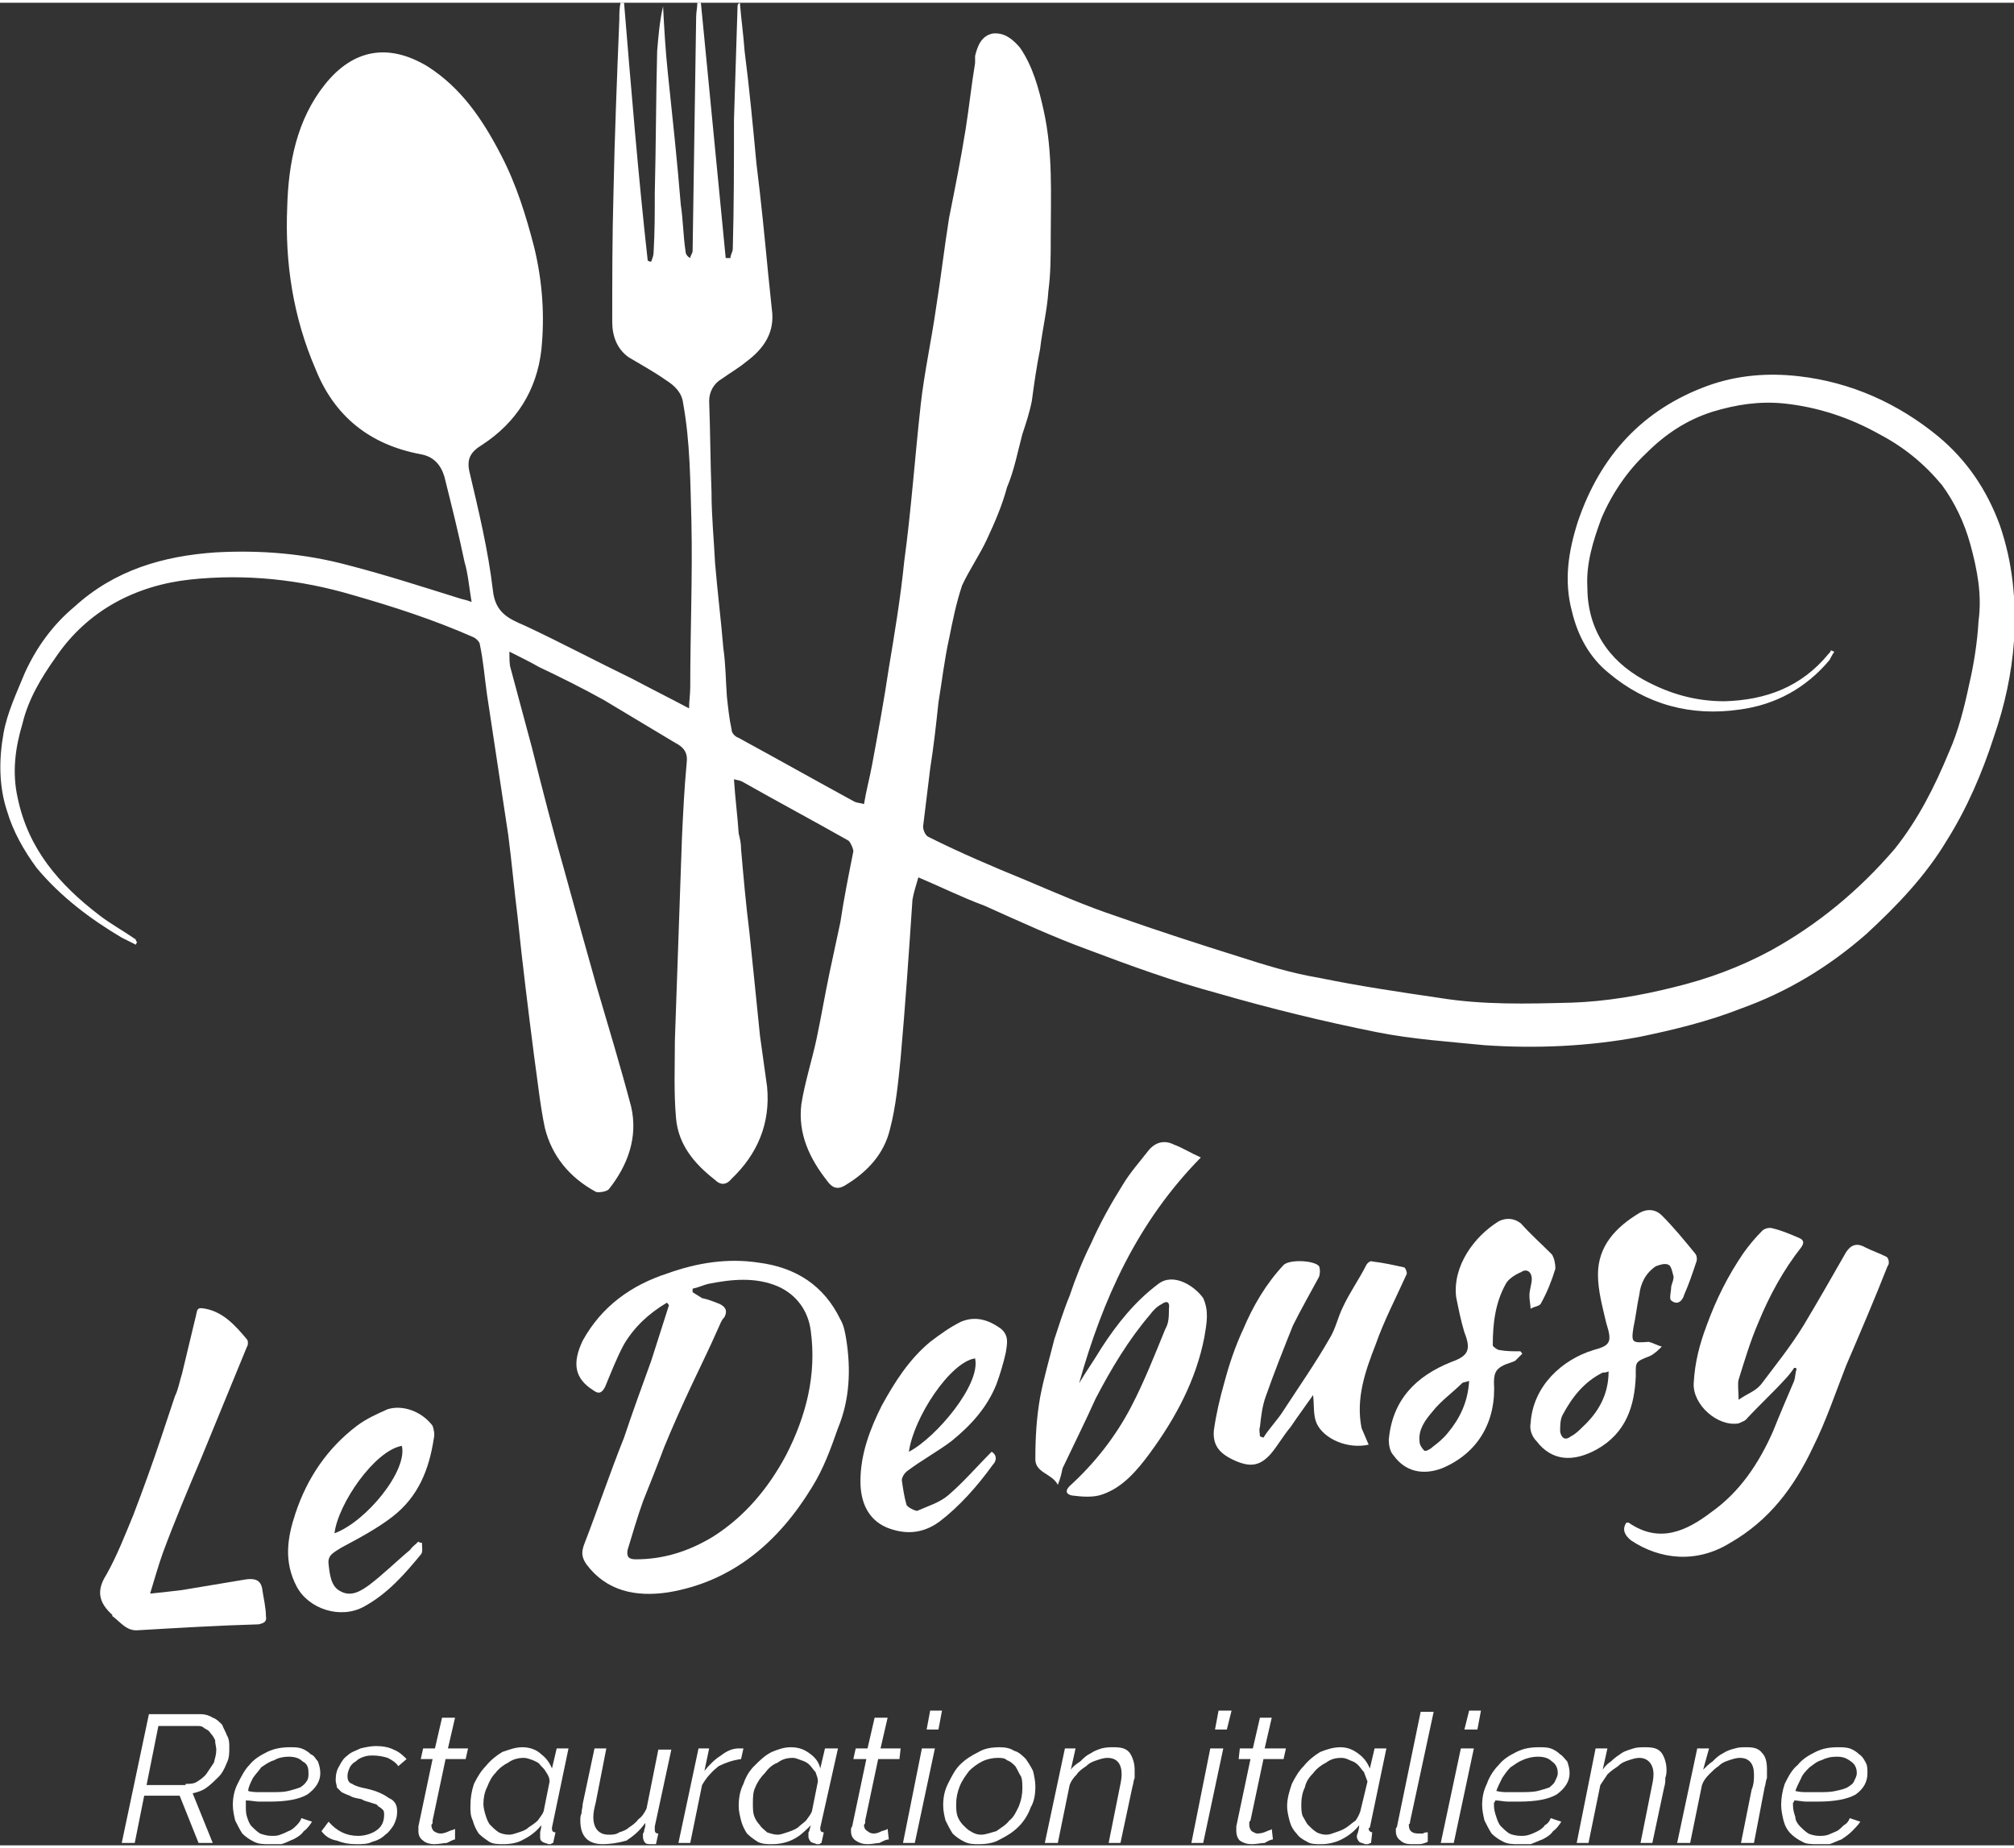<svg height="156" viewBox="-0.5 0.4 170.4 155.9" width="170"
     xmlns="http://www.w3.org/2000/svg">
    <rect x="-0.5" y="0.4" width="170.4" height="155.9" fill="#333333" stroke="none"/>
    <style>
        path {
            fill: white;
        }
    </style>
    <path class="logo-client-color"
          d="M168.7 44.6C167.6 41.6 165.9 39.1 163.5 37.1 160.1 34.3 156.1 32.5 151.7 32 149.1 31.7 146.5 31.9 144 32.8 138.5 34.8 134.9 38.7 133 44.3 132.2 46.8 131.8 49.3 132.5 51.9 133 54 134 55.8 135.6 57.1 138.8 59.8 142.6 60.8 146.7 60.2 149.7 59.8 152.3 58.4 154.3 56 154.4 55.8 154.5 55.6 154.7 55.3 154.6 55.3 154.5 55.2 154.4 55.2 154.4 55.3 154.3 55.4 154.2 55.5 151.9 58.3 148.9 59.4 145.4 59.5 143 59.5 140.8 58.9 138.6 57.7 135.5 56 133.8 53.3 133.8 49.8 133.7 47.8 134.3 45.9 135 44 135.9 41.9 137.2 40 138.8 38.5 140.4 36.9 142.2 35.7 144.4 35 146.4 34.4 148.3 34.1 150.4 34.3 153.3 34.6 156 35.5 158.5 36.9 160.6 38 162.3 39.4 163.8 41.2 164.9 42.7 165.7 44.4 166.2 46.2 166.8 48.4 167.2 50.5 166.9 52.7 166.8 54.5 166.5 56.4 166.1 58.1 165.7 60 165.2 62 164.4 63.8 163.2 66.7 161.8 69.5 159.8 72 156.8 75.5 153.3 78.4 149.3 80.6 146.7 82 144 83 141.1 83.7 138.3 84.4 135.4 84.9 132.5 85 128.7 85.1 125 85.2 121.3 84.6 117.9 84.1 114.5 83.6 111.1 82.9 108.7 82.5 106.5 81.8 104.3 81.1 100.8 80 97.4 78.9 94 77.7 91.3 76.8 88.8 75.7 86.2 74.6 83.5 73.5 80.7 72.3 78.1 71 77.8 70.9 77.6 70.4 77.6 70.1 77.8 68.5 78 66.8 78.2 65.2 78.5 63.3 78.7 61.5 78.9 59.6 79.2 57.8 79.4 56 79.8 54.2 80.1 52.7 80.4 51.2 80.9 49.7 81.5 48.4 82.4 47.1 83 45.8 83.7 44.3 84.3 42.9 84.7 41.4 85.3 40 85.6 38.4 86 36.9 86.3 36 86.6 35.1 86.8 34.1 87 32.6 87.2 31.2 87.5 29.7 87.7 28 88.1 26.4 88.2 24.8 88.4 23.3 88.4 21.8 88.4 20.3 88.4 16.7 88.6 13.1 87.8 9.5 87.4 7.7 86.9 5.8 85.8 4.2 85.2 3.5 84.5 2.9 83.5 3 82.5 3.2 82.2 4.1 82 4.9 82 5.1 82 5.3 82 5.5 81.7 7.3 81.5 9.2 81.2 11.1 80.8 13.6 80.3 16.1 79.8 18.6 79.4 21.1 79.1 23.7 78.7 26.2 78.3 29 77.7 31.7 77.4 34.4 76.9 38.9 76.6 43.3 76 47.7 75.7 50.7 75.2 53.7 74.7 56.7 74.3 59.4 73.8 62.1 73.3 64.8 73.1 65.9 72.8 67 72.6 68.2 72.3 68.1 72 68.1 71.8 68 68.5 66.2 65.3 64.4 62 62.6 61.7 62.5 61.4 62.2 61.4 61.9 61.2 61 61.1 60 61 59.1 60.9 57.7 60.9 56.4 60.7 55 60.5 52.6 60.2 50.2 60 47.8 59.9 45.8 59.7 43.8 59.7 41.8 59.6 39.3 59.6 36.7 59.5 34.1 59.5 33.3 59.9 32.6 60.6 32.2 61.3 31.7 62 31.3 62.6 30.8 64.1 29.7 65.1 28.3 64.8 26.3 64.7 25.3 64.6 24.4 64.5 23.4 64.2 20.3 63.9 17.2 63.5 14 63.2 10.8 62.9 7.6 62.5 4.5 62.4 3.1 62.2 1.7 62.1 0.4 61.9 0.5 61.9 0.6 61.9 0.8 61.8 3.9 61.7 7.1 61.6 10.3 61.6 13.9 61.6 17.6 61.5 21.2 61.5 21.5 61.3 21.7 61.3 22 61.1 22 61 22 60.9 22 60.2 14.8 59.5 7.6 58.8 0.4 58.7 0.4 58.6 0.4 58.5 0.4 58.5 0.8 58.4 1.2 58.4 1.6 58.3 8.2 58.2 14.8 58.1 21.4 58.1 21.6 57.9 21.8 57.9 22 57.7 21.9 57.5 21.7 57.5 21.4 57.3 20.1 57.3 18.8 57.1 17.5 56.8 13.8 56.4 10.1 56 6.3 55.8 4.4 55.7 2.6 55.6 0.7 55.3 2 55.2 3.3 55.1 4.5 55 8.5 55 12.5 54.9 16.5 54.9 18.2 54.9 19.8 54.8 21.5 54.8 21.8 54.7 22 54.6 22.3 54.5 22.3 54.4 22.3 54.3 22.2 53.5 15 52.9 7.7 52.3 0.4 52.2 0.4 52.1 0.4 52 0.4 51.9 0.9 51.9 1.3 51.9 1.8 51.7 6.8 51.5 11.7 51.4 16.7 51.3 20.3 51.3 23.8 51.3 27.4 51.3 28.6 51.7 29.7 52.7 30.4 53.7 31 54.8 31.6 55.8 32.3 56.6 32.8 57.2 33.4 57.3 34.3 57.9 37.6 57.9 40.9 58 44.3 58.1 49 57.9 53.6 57.9 58.3 57.9 58.9 57.8 59.5 57.8 60.1 56.1 59.2 54.5 58.4 53 57.6 49.9 56.1 46.9 54.5 43.9 53.1 42.5 52.5 41.4 52 41.2 50.1 40.8 46.7 40 43.4 39.2 40 39 39 39.3 38.4 40.3 37.8 43.2 35.9 44.9 33.2 45.3 29.8 45.6 26.9 45.4 24 44.7 21.1 44 18.4 43.2 15.8 41.9 13.3 40.3 10.2 38.5 7.6 35.7 5.8 32.4 3.8 29.4 4.3 27 7.3 24.6 10.3 23.9 14 23.8 17.7 23.6 22.4 24.3 27 26.2 31.4 27.8 35.4 30.8 37.8 35.1 38.6 36.2 38.8 36.8 39.5 37.1 40.5 37.7 42.9 38.3 45.3 38.8 47.7 39.1 48.7 39.2 49.9 39.4 51.1 38.9 50.9 38.7 50.9 38.4 50.8 35.2 49.8 32.1 48.8 29 48 25.3 47 21.6 46.7 17.8 46.9 13.3 47.2 9.2 48.4 5.8 51.5 4 53 2.6 54.9 1.6 57.1 0.9 58.8 0.1 60.5-0.2 62.2 -0.6 64.4-0.6 66.7 0.1 68.8 0.6 70.5 1.5 72.1 2.6 73.6 4.6 76 7.1 77.9 9.8 79.5 10.2 79.7 10.6 79.9 11 80.1 11 80 11.1 79.9 11.1 79.9 11 79.8 11 79.6 10.9 79.6 9.9 78.9 8.8 78.3 7.9 77.6 4.5 75 1.9 72 1 67.7 0.5 65.5 0.8 63.4 1.4 61.4 1.9 59.3 3 57.5 4.2 55.8 6.9 51.8 11 49.7 15.6 49.2 20.3 48.7 24.9 49.2 29.3 50.5 32.8 51.5 36.2 52.6 39.6 54.1 39.8 54.2 40.1 54.5 40.1 54.7 40.4 56.1 40.5 57.5 40.7 58.9 41.3 62.9 41.9 66.8 42.5 70.8 42.8 73.1 43 75.4 43.3 77.8 43.7 81.7 44.2 85.7 44.7 89.6 45 91.7 45.2 93.7 45.6 95.6 46.2 98 47.7 99.8 49.9 101 50.1 101.1 50.8 101 51 100.8 52.6 98.8 53.5 96.4 52.9 93.8 52 90.4 51 87.1 50 83.7 49.1 80.5 48.2 77.3 47.3 74 46.3 70.5 45.4 67 44.5 63.4 43.9 61.2 43.3 58.9 42.7 56.7 42.6 56.4 42.6 55.9 42.6 55.3 43.6 55.8 44.4 56.2 45.1 56.6 47 57.5 48.8 58.4 50.6 59.4 52.6 60.6 54.6 61.8 56.6 63 57.4 63.4 57.7 63.9 57.6 64.7 57.4 66.8 57.3 68.9 57.2 71 57 76.8 56.8 82.5 56.6 88.2 56.6 90.4 56.5 92.6 56.7 94.8 56.9 97 58.2 98.6 60 100 60.5 100.5 61 100.4 61.4 99.9 63.6 97.8 64.7 95.2 64.4 92.1 64.2 90.7 64 89.2 63.8 87.8 63.5 84.8 63.2 81.9 62.9 79 62.6 76.6 62.4 74.3 62.2 72 62.2 71.5 62.1 71.1 62 70.7 61.9 69.2 61.7 67.7 61.6 66.1 62 66.2 62.1 66.2 62.3 66.3 65.3 68 68.3 69.6 71.3 71.3 71.5 71.5 71.7 72 71.7 72.2 71.3 74.2 70.9 76.2 70.6 78.2 70.3 79.6 70 81 69.7 82.4 69.3 84.3 69 86.1 68.6 88 68.2 89.9 67.6 91.7 67.3 93.6 67 96.1 68 98.2 69.5 100.1 70 100.8 70.5 100.8 71.1 100.4 72.9 99.3 74.3 97.8 74.8 95.7 75.3 93.8 75.5 91.7 75.7 89.7 76.1 85.2 76.4 80.8 76.7 76.3 76.8 75.7 77 75.1 77.2 74.4 79.1 75.2 80.9 76.1 82.8 76.8 85.7 78.1 88.5 79.4 91.5 80.5 95.2 81.9 98.8 83.2 102.5 84.2 107 85.5 111.5 86.6 116 87.5 119 88.1 122.1 88.3 125.1 88.6 129.5 88.9 133.9 88.7 138.2 87.9 141.1 87.3 144 86.6 146.8 85.5 150.7 84.1 154.2 82 157.4 79.2 160 76.8 162.4 74.3 164.2 71.3 165.9 68.6 167.2 65.6 168.2 62.5 169.1 59.9 169.7 57.2 169.9 54.4 170.1 51 169.8 47.8 168.7 44.6Z "/>
    <path class="logo-client-color"
          d="M70.6 111.8C69.2 108.9 66.8 107.4 63.7 107 61.1 106.6 58.5 107 56 107.9 52.9 108.9 50.4 110.7 48.8 113.6 47.9 115.5 48.1 116.8 49.7 117.8 50.1 118.1 50.4 118.1 50.7 117.5 51.2 116.3 51.7 115 52.3 113.9 53.2 112.4 54.4 111.3 55.9 110.4 56 110.4 56 110.5 56.1 110.6 55.6 112.2 55.1 113.7 54.6 115.3 53.8 117.5 53 119.7 52.3 121.8 51.1 124.8 50.1 127.8 48.9 130.9 48.7 131.5 48.7 131.9 49.1 132.5 50.8 134.8 53.3 135.3 56 134.9 61.5 134 65.4 130.6 68.2 126 69.2 124.4 69.8 122.7 70.4 121 71.4 118.6 71.5 116 71.1 113.5 71 112.9 70.9 112.3 70.6 111.8Z M66 123.3C64.5 126.1 62.5 128.5 59.8 130.2 57.8 131.4 55.7 132.1 53.3 132.1 52.7 132.1 52.5 131.9 52.6 131.3 53 130 53.4 128.6 53.9 127.2 54.5 125.7 55.1 124.2 55.7 122.6 56.4 120.9 57.2 119.1 58 117.4 58.7 115.9 59.5 114.3 60.2 112.7 60.4 112.3 60.5 111.9 60.8 111.6 61.1 111 60.8 110.7 60.4 110.5 59.9 110.3 59.4 110.1 58.9 110 58.6 109.8 58.4 109.7 58.1 109.5 58.1 109.5 58.1 109.4 58.1 109.2 58.6 109.1 59 108.9 59.4 108.8 61.4 108.4 63.4 108.2 65.3 109 66.9 109.7 67.9 111.1 68.1 112.8 68.6 116.5 67.7 120 66 123.3Z "/>
    <path class="logo-client-color"
          d="M159.1 106.5C158.5 106.2 157.9 106 157.3 105.7 156.6 105.3 156.1 105.5 155.7 106.1 154.5 108.2 153.3 110.3 152.1 112.3 151 114.1 149.7 115.7 148.5 117.3 148 117.9 147.3 118.1 146.6 118.6 146.6 117.9 146.5 117.3 146.6 116.9 147.1 115.3 147.6 113.6 148.3 112 149.2 109.8 150.4 107.6 151.9 105.7 152.1 105.4 152.2 105.1 151.7 104.9 151 104.6 150.3 104.3 149.5 104.1 149.2 104 148.8 104.1 148.6 104.3 148 104.9 147.5 105.5 147 106.2 145.7 108.1 144.7 110.1 143.9 112.3 143.3 113.9 142.9 115.4 142.8 117.2 142.7 119 144.8 120.9 146.6 120.6 146.8 120.5 147.1 120.4 147.2 120.3 148.3 119.1 149.5 118 150.5 116.9 150.8 116.6 151.1 116.2 151.3 115.9 151.4 115.9 151.5 115.9 151.5 116 151.4 116.3 151.4 116.7 151.3 117 150.7 118.4 150.1 119.8 149.5 121.3 148.3 124 146.7 126.4 144.3 128.1 142.2 129.7 139.9 130.8 137.3 129 137.3 129 137.2 129 137.1 129 136.7 129.6 137 130.1 137.5 130.5 139.9 132.1 143 132.5 145.9 130.7 149.2 128.8 151.3 126 152.9 122.6 154 120.4 154.8 118 155.7 115.7 156.9 112.9 158.1 110.1 159.2 107.3 159.4 107.1 159.3 106.6 159.1 106.5Z "/>
    <path class="logo-client-color"
          d="M97.5 108.8C95.5 110.3 94 112.2 92.7 114.2 92.1 115.2 91.4 116.2 90.8 117.2 92.8 110.1 95.7 103.6 101.1 98.1 100.2 97.7 99.6 97.3 98.8 97 98 96.6 97.2 96.8 96.6 97.6 95.9 98.5 95.1 99.4 94.5 100.4 93.5 102 92.6 103.6 91.8 105.4 91.1 106.8 90.5 108.3 90 109.8 89.5 111 89.1 112.3 88.7 113.5 88.3 115.1 87.8 116.8 87.5 118.4 87.2 120.1 87.1 121.8 87.1 123.5 87 124.8 88.5 124.8 89 125.8 89.2 125.3 89.3 124.9 89.4 124.4 90.3 122.5 91.3 120.5 92.2 118.5 93.5 116 95 113.5 96.8 111.4 97.1 111 97.4 110.7 97.8 110.5 98.2 110.2 98.5 110.3 98.4 110.9 98.4 111.5 98.4 112.1 98.1 112.6 97.2 114.8 96.3 117.1 95.2 119.2 93.9 121.7 92.1 124 90 125.9 89.6 126.3 89.7 126.6 90.2 126.7 91 126.8 92 126.9 92.8 126.6 94.5 126 95.7 124.6 96.8 123.1 99 120.1 100.7 116.9 101.4 113.3 101.6 112.1 101.8 111.1 101.3 110 100.6 109 98.8 107.8 97.5 108.8Z "/>
    <path class="logo-client-color"
          d="M21.7 134.7C21.6 133.8 21 133.7 20.3 133.8 18.5 134.1 16.7 134.4 14.9 134.7 14.1 134.8 13.2 134.9 12.2 135 12.6 133.7 12.9 132.6 13.3 131.5 14.3 128.8 15.4 126.2 16.5 123.6 17.8 120.4 19.1 117.3 20.4 114.1 20.5 114 20.5 113.6 20.4 113.5 19.4 112.3 18.4 111.2 16.9 110.9 16.3 110.8 16.2 110.8 16.1 111.4 15.7 113.1 15.3 114.7 14.9 116.4 14.7 117 14.6 117.7 14.3 118.3 13.9 119.5 13.5 120.7 13.1 121.9 12.4 124 11.6 126.2 10.8 128.3 10.1 130 9.4 131.8 8.5 133.4 7.6 134.8 7.9 135.8 9 136.8 9 136.8 9 136.9 9 136.9 9.7 137.4 10.2 138.2 11.2 138.1 14.6 137.9 18 137.7 21.4 137.6 21.8 137.5 22.1 137.4 22 136.9 22 136.2 21.8 135.4 21.7 134.7Z "/>
    <path class="logo-client-color"
          d="M118.5 108C118.6 107.9 118.4 107.4 118.3 107.4 117.4 107.2 116.5 107 115.6 106.9 115.5 106.8 115.2 107 115.1 107.2 114.5 108.4 113.7 109.5 113.1 110.8 112.7 111.6 112.5 112.6 112 113.4 110.8 115.5 109.4 117.5 108.1 119.5 107.6 120.3 106.9 121 106.4 121.8 106.3 121.8 106.2 121.7 106.1 121.7 106.1 121.4 106 121.2 106.1 120.9 106.2 120 106.3 119.1 106.6 118.3 107.3 116.3 108.1 114.3 108.9 112.3 109.6 110.9 110.4 109.5 111.1 108.2 111.2 107.9 111.2 107.5 111.1 107.3 110.7 106.8 108.6 106.7 108.1 107.2 106.6 108.8 105.5 110.7 104.7 112.6 104 114.1 103.5 115.6 103.1 117.1 102.7 118.5 102.4 119.8 102.2 121.2 102.1 122.5 102.7 123.2 104.1 123.8 105.3 124.3 106.1 124.2 107 123.2 107.6 122.5 108.1 121.6 108.7 120.9 109.3 120 109.9 119.2 110.6 118.2 110.7 119.2 110.6 119.9 110.9 120.6 111.5 121.9 113.5 122.8 115.3 122.4 115.1 121.9 114.9 121.5 114.7 121 114.2 118.5 115 116.2 115.9 113.9 116.6 111.9 117.6 110 118.5 108Z "/>
    <path class="logo-client-color"
          d="M129 110.9C129.3 110.7 129.8 110.7 129.9 110.4 130.4 109.5 130.8 108.5 131.1 107.5 131.1 107.1 131 106.6 130.8 106.3 129.9 105.4 129 104.6 128.2 103.7 127.6 103.2 126.9 103.2 126.3 103.5 124.2 104.8 122.4 107.3 122.7 109.9 122.9 110.9 123.1 111.9 123.4 112.9 124 114.4 123.7 114.9 122.3 115.4 119.3 116.6 117.3 118.6 117 122 117 122.4 117.1 123 117.4 123.3 118.4 124.7 119.9 125 121.5 124.4 124.6 123.1 126.1 120.4 125.9 117.1 125.9 116.2 126.2 115.9 126.9 115.6 127.2 115.5 127.5 115.4 127.7 115.3 127.9 115.1 128.1 114.9 128.3 114.7 128.2 114.6 128.2 114.5 128.1 114.5 127.5 114.5 127 114.5 126.4 114.4 126.2 114.4 125.8 114.1 125.8 114 125.8 112.2 126 110.4 126.9 108.8 127.1 108.4 127.7 108 128.2 107.8 128.6 107.5 129.1 107.7 129.1 108.4 129.1 108.8 128.9 109.3 128.9 109.8 128.9 110.2 129 110.6 129 110.9Z M122 121.4C121.6 121.9 121.1 122.3 120.7 122.6 120.5 122.8 120.1 123 120 122.9 119.8 122.7 119.6 122.4 119.6 122.1 119.5 121.1 120.1 120.3 120.7 119.6 121.4 118.7 122.4 118 123.2 117.2 123.3 117.1 123.6 117.1 123.8 117 123.7 118.8 123 120.2 122 121.4Z "/>
    <path class="logo-client-color"
          d="M139.1 114.9C139.5 114.7 139.8 114.4 140.1 114.1 139.7 114 139.4 113.8 139 113.7 137.6 113.8 137.5 113.8 137.7 112.5 137.9 111.6 138 110.6 138.2 109.7 138.3 108.8 138.7 107.9 139.6 107.3 139.9 107.2 140.4 107 140.7 107.2 140.9 107.3 141 107.8 141.1 108.2 141.1 108.4 141 108.7 140.9 109 140.9 109.4 140.7 110.1 140.9 110.2 141.5 110.7 141.9 110.1 142 109.7 142.4 108.8 142.7 107.9 143 107 143.1 106.8 143.1 106.4 142.9 106.2 142 105.1 141.1 104 140.1 103 139.6 102.5 138.9 102.4 138.2 102.8 136.2 104 134.7 105.6 134.7 108 134.7 109.4 135.1 110.8 135.4 112.1 135.9 113.7 135.8 114 134.3 114.4 131.7 115.2 129.2 117.4 129 120.6 128.9 121.1 129.1 121.7 129.5 122.1 130.8 123.8 132.6 123.9 134.6 122.8 137.1 121.4 137.8 119.1 137.9 116.6 137.9 115.4 137.8 115.4 139.1 114.9Z M133.4 120.9C133.1 121.2 132.8 121.5 132.4 121.7 131.9 122.1 131.6 121.8 131.5 121.3 131.5 120.8 131.5 120.3 131.7 119.9 132.5 118.4 133.5 117.1 135.1 116.3 135.2 116.3 135.4 116.3 135.6 116.2 135.6 118.2 134.7 119.7 133.4 120.9Z "/>
    <path class="logo-client-color"
          d="M84.2 112.6C83.1 111.8 82 111.5 80.8 112 79.8 112.5 79 113.1 78.2 113.7 76.4 115.2 75.2 117.1 74.1 119.1 73.1 121.1 72.3 123.2 72.3 125.5 72.3 127.2 72.9 128.7 74.5 129.4 76 130 77.5 130 79 128.9 80.7 127.6 82.2 125.9 83.5 124.1 83.8 123.8 83.9 123.3 83.4 123 82.1 124.3 81 125.6 79.7 126.7 79 127.3 78 127.6 77.1 128 76.9 128 76.3 127.7 76.2 127.5 76 126.8 75.9 126.1 75.8 125.4 75.8 125.2 76 124.8 76.3 124.6 77.5 123.7 78.8 123 80 122.1 81.6 120.8 83 119.3 83.8 117.3 84.1 116.5 84.4 115.5 84.6 114.6 84.7 113.9 84.9 113.2 84.2 112.6Z M76.4 123C76.8 120.1 79.9 115.4 82 115.1 82.5 117.3 78.7 121.8 76.4 123Z "/>
    <path class="logo-client-color"
          d="M32.3 119.4C31.4 119.8 30.5 120.2 29.7 120.8 27.2 122.7 25.5 125.2 24.5 128.2 23.8 130.3 23.5 132.3 24.6 134.4 25.6 136.3 28.3 137.2 30.3 136.1 32.3 135 33.7 133.4 35.1 131.7 35.3 131.5 35.2 131.1 35.2 130.7 35.1 130.7 35 130.7 34.9 130.6 34.6 130.9 34.4 131 34.2 131.3 33 132.3 31.9 133.4 30.7 134.3 30 134.8 29.2 135.3 28.3 134.8 27.5 134.4 27.4 133.4 27.3 132.5 27.2 131.7 27.8 131.5 28.4 131.1 29.9 130.3 31.4 129.5 32.7 128.5 34.9 126.8 35.8 124.5 36.2 121.9 36.3 121.5 36.2 121.1 36.1 120.8 35.2 119.6 33.6 119 32.3 119.4Z M27.8 129.9C28.1 127.4 31.2 122.9 33.5 122.5 34 124.6 30.5 128.9 27.8 129.9Z "/>
    <path class="logo-client-color"
          d="M9.8 156.1L12.1 145.2 16.5 145.2C16.8 145.2 17.2 145.3 17.5 145.5 17.8 145.6 18 145.8 18.3 146.1 18.4 146.4 18.6 146.7 18.7 147 18.9 147.3 18.9 147.7 18.9 148 18.9 148.5 18.9 148.9 18.7 149.3 18.5 149.8 18.3 150.2 18 150.5 17.7 150.8 17.4 151.1 17 151.4 16.6 151.7 16.2 151.8 15.8 151.9L17.5 156.1 16.3 156.1 14.7 152.1 11.7 152.1 10.9 156.1 9.8 156.1ZM15.2 151.1C15.6 151.1 15.9 151.1 16.2 150.9 16.5 150.7 16.8 150.5 17 150.2 17.2 149.9 17.4 149.6 17.6 149.3 17.7 148.9 17.8 148.6 17.8 148.2 17.8 148 17.7 147.7 17.7 147.4 17.6 147.2 17.5 147 17.3 146.8 17.2 146.6 17 146.5 16.8 146.4 16.6 146.2 16.4 146.2 16.2 146.2L12.9 146.2 11.9 151.2 15.2 151.2Z"/>
    <path class="logo-client-color"
          d="M22.3 156.2C21.8 156.2 21.4 156.2 21 156 20.6 155.8 20.3 155.6 20 155.3 19.8 155 19.6 154.6 19.4 154.2 19.3 153.8 19.2 153.3 19.2 152.9 19.2 152.3 19.3 151.7 19.6 151.1 19.9 150.5 20.2 149.9 20.6 149.5 21 149 21.5 148.7 22.1 148.4 22.7 148.1 23.4 148 24 148 24.4 148 24.7 148 25 148.1 25.3 148.2 25.6 148.4 25.8 148.6 26.1 148.7 26.2 149 26.4 149.2 26.5 149.5 26.6 149.8 26.6 150.2 26.6 150.9 26.2 151.5 25.5 152 24.8 152.4 23.8 152.6 22.3 152.6 22 152.6 21.7 152.6 21.4 152.6 21.1 152.6 20.7 152.5 20.3 152.5 20.3 152.6 20.3 152.6 20.3 152.7 20.3 152.8 20.3 152.8 20.3 152.9 20.3 153.3 20.3 153.6 20.4 153.9 20.5 154.2 20.6 154.5 20.8 154.7 21 154.9 21.2 155.1 21.5 155.3 21.8 155.4 22.1 155.5 22.5 155.5 22.7 155.5 23 155.5 23.2 155.4 23.5 155.3 23.7 155.2 23.9 155.1 24.2 155 24.4 154.8 24.6 154.6 24.7 154.5 24.9 154.3 25 154L25.9 154.3C25.7 154.6 25.5 154.9 25.2 155.1 25 155.4 24.7 155.6 24.3 155.8 24 155.9 23.7 156.1 23.3 156.2 23 156.2 22.7 156.2 22.3 156.2Z M23.9 148.8C23.5 148.8 23 148.9 22.7 149.1 22.3 149.2 21.9 149.5 21.6 149.7 21.4 150 21.1 150.3 20.9 150.6 20.7 151 20.5 151.4 20.5 151.7 20.8 151.8 21.2 151.8 21.5 151.8 21.8 151.8 22.1 151.8 22.4 151.8 23 151.8 23.5 151.8 23.9 151.7 24.3 151.6 24.6 151.5 24.9 151.4 25.2 151.2 25.3 151.1 25.5 150.8 25.6 150.6 25.6 150.4 25.6 150.2 25.6 149.7 25.5 149.4 25.1 149.2 24.8 148.9 24.4 148.8 23.9 148.8Z "/>
    <path class="logo-client-color"
          d="M29.6 156.2C29 156.2 28.5 156.1 28 155.9 27.4 155.8 27 155.5 26.7 155.1L27.3 154.3C28 155.1 28.8 155.5 29.8 155.5 30.4 155.5 31 155.3 31.4 155 31.8 154.7 32 154.3 32 153.7 32 153.6 32 153.4 31.9 153.3 31.8 153.2 31.7 153.1 31.5 153 31.4 152.8 31.2 152.8 30.9 152.7 30.7 152.6 30.4 152.6 30.1 152.4 29.7 152.3 29.4 152.3 29.1 152.1 28.8 152 28.6 151.9 28.4 151.8 28.3 151.7 28.1 151.5 28 151.4 28 151.2 27.9 151 27.9 150.8 27.9 150.3 28 149.9 28.2 149.6 28.4 149.2 28.6 148.9 28.9 148.7 29.2 148.4 29.6 148.3 30 148.1 30.4 148 30.9 147.9 31.3 147.9 31.9 147.9 32.4 148 32.8 148.2 33.3 148.4 33.6 148.7 33.9 149L33.2 149.6C33 149.3 32.7 149.1 32.3 148.9 32 148.8 31.5 148.7 31.1 148.7 30.8 148.7 30.6 148.7 30.3 148.8 30 148.9 29.8 149 29.6 149.2 29.4 149.3 29.2 149.5 29.1 149.7 29 149.9 28.9 150.2 28.9 150.4 28.9 150.8 29 151 29.3 151.1 29.6 151.3 30 151.4 30.5 151.5 31.4 151.7 32 152 32.4 152.3 32.9 152.5 33.1 152.9 33.1 153.4 33.1 153.9 33 154.2 32.8 154.6 32.6 154.9 32.4 155.2 32.1 155.4 31.8 155.7 31.4 155.9 31 156 30.6 156.2 30.2 156.2 29.6 156.2Z "/>
    <path class="logo-client-color"
          d="M36.2 156.2C35.9 156.2 35.5 156.1 35.3 155.9 35 155.7 34.9 155.4 34.9 155.1 34.9 154.9 34.9 154.8 34.9 154.7L36.1 149 35.1 149 35.3 148.1 36.3 148.1 36.9 145.5 38 145.5 37.4 148.1 39.1 148.1 38.9 149 37.2 149 36.1 154.2C36.1 154.3 36.1 154.3 36.1 154.4 36.1 154.5 36 154.5 36 154.6 36 154.8 36.1 155 36.2 155.1 36.4 155.2 36.5 155.3 36.8 155.3 37 155.3 37.3 155.2 37.5 155.1 37.7 155 37.9 155 38 154.9L38 155.8C37.9 155.8 37.7 155.9 37.3 156.1 37 156.1 36.7 156.2 36.2 156.2Z "/>
    <path class="logo-client-color"
          d="M42.1 156.2C41.7 156.2 41.2 156.2 40.9 156 40.6 155.8 40.3 155.6 40 155.3 39.8 155 39.6 154.6 39.5 154.2 39.3 153.8 39.3 153.4 39.3 153 39.3 152.3 39.4 151.7 39.6 151.1 39.9 150.5 40.2 150 40.6 149.6 41 149.1 41.5 148.7 42 148.4 42.6 148.2 43.1 148 43.7 148 44.3 148 44.9 148.2 45.3 148.6 45.7 148.9 46 149.3 46.2 149.8L46.6 148.1 47.6 148.1 46.2 154.8C46.2 154.8 46.2 154.9 46.2 154.9 46.2 155.1 46.3 155.2 46.5 155.2L46.3 156.1C46.2 156.1 46.1 156.2 46.1 156.2 46 156.2 45.9 156.2 45.9 156.2 45.7 156.1 45.5 156.1 45.4 156 45.2 155.9 45.2 155.7 45.2 155.6 45.2 155.5 45.2 155.4 45.2 155.2 45.2 155.1 45.3 154.9 45.3 154.6 44.9 155.1 44.4 155.5 43.8 155.8 43.3 156.1 42.7 156.2 42.1 156.2Z M42.6 155.4C42.8 155.4 43.1 155.3 43.4 155.2 43.7 155.1 44 155 44.2 154.8 44.5 154.6 44.8 154.4 45 154.2 45.2 153.9 45.4 153.7 45.5 153.4L46 150.9C46 150.6 45.9 150.4 45.7 150.1 45.6 149.9 45.4 149.7 45.2 149.5 45.1 149.3 44.8 149.2 44.6 149.1 44.3 149 44.1 148.9 43.8 148.9 43.4 148.9 42.9 149 42.5 149.3 42.1 149.5 41.7 149.8 41.4 150.2 41.1 150.5 40.9 150.9 40.7 151.4 40.5 151.8 40.4 152.3 40.4 152.8 40.4 153.1 40.5 153.5 40.6 153.8 40.7 154.1 40.8 154.4 41 154.6 41.2 154.8 41.4 155 41.7 155.2 41.9 155.3 42.2 155.4 42.6 155.4Z "/>
    <path class="logo-client-color"
          d="M50.5 156.2C49.3 156.2 48.6 155.6 48.6 154.2 48.6 154 48.6 153.8 48.7 153.6 48.7 153.3 48.8 153.1 48.8 152.8L49.8 148.1 50.8 148.1 49.9 152.7C49.8 153.1 49.7 153.5 49.7 153.9 49.7 154.9 50.2 155.4 51 155.4 51.3 155.4 51.6 155.4 51.9 155.2 52.2 155.1 52.5 155 52.7 154.8 53 154.6 53.3 154.4 53.5 154.1 53.8 153.9 54 153.6 54.2 153.2L55.2 148.2 56.3 148.2 54.9 154.7C54.9 154.8 54.9 154.9 54.9 155 54.9 155.2 55 155.3 55.2 155.3L55 156.2C54.9 156.2 54.8 156.2 54.8 156.2 54.7 156.2 54.6 156.2 54.6 156.2 54.4 156.2 54.2 156.2 54.1 156.1 54 156 53.9 155.8 53.9 155.6 53.9 155.6 53.9 155.6 53.9 155.5 53.9 155.5 53.9 155.4 53.9 155.3 54 155.2 54 155.1 54 155 54.1 154.8 54.1 154.6 54.1 154.4 53.6 155.1 53.1 155.5 52.5 155.9 51.8 156.1 51.1 156.2 50.5 156.2Z "/>
    <path class="logo-client-color"
          d="M58.6 148.1L59.5 148.1 59.1 150C59.5 149.5 60 149 60.5 148.7 61 148.3 61.5 148.1 62 148.1 62.1 148.1 62.2 148.1 62.2 148.1 62.3 148.1 62.3 148.1 62.4 148.1L62.2 149C61.5 149.1 60.9 149.3 60.3 149.6 59.8 150 59.3 150.5 58.9 151.2L57.9 156.1 56.9 156.1 58.6 148.1Z "/>
    <path class="logo-client-color"
          d="M64.8 156.2C64.4 156.2 64 156.2 63.6 156 63.3 155.8 63 155.6 62.7 155.3 62.5 155 62.3 154.6 62.2 154.2 62.1 153.8 62 153.4 62 153 62 152.3 62.1 151.7 62.4 151.1 62.6 150.5 62.9 150 63.3 149.6 63.8 149.1 64.2 148.7 64.8 148.4 65.3 148.2 65.8 148 66.4 148 67.1 148 67.6 148.2 68.1 148.6 68.5 148.9 68.8 149.3 68.9 149.8L69.3 148.1 70.4 148.1 68.9 154.8C68.9 154.8 68.9 154.9 68.9 154.9 68.9 155.1 69 155.2 69.2 155.2L69 156.1C68.9 156.1 68.9 156.2 68.8 156.2 68.7 156.2 68.6 156.2 68.6 156.2 68.4 156.1 68.2 156.1 68.1 156 68 155.9 67.9 155.7 67.9 155.6 67.9 155.5 67.9 155.4 67.9 155.2 68 155.1 68 154.9 68.1 154.6 67.6 155.1 67.2 155.5 66.6 155.8 66 156.1 65.4 156.2 64.8 156.2Z M65.3 155.4C65.5 155.4 65.8 155.3 66.1 155.2 66.4 155.1 66.7 155 67 154.8 67.2 154.6 67.5 154.4 67.7 154.2 67.9 153.9 68.1 153.7 68.2 153.4L68.7 150.9C68.7 150.6 68.6 150.4 68.5 150.1 68.3 149.9 68.2 149.7 68 149.5 67.8 149.3 67.6 149.2 67.3 149.1 67 149 66.8 148.9 66.6 148.9 66.1 148.9 65.7 149 65.3 149.3 64.8 149.5 64.5 149.8 64.2 150.2 63.9 150.5 63.6 150.9 63.4 151.4 63.2 151.8 63.2 152.3 63.2 152.8 63.2 153.1 63.2 153.5 63.3 153.8 63.4 154.1 63.6 154.4 63.8 154.6 63.9 154.8 64.2 155 64.4 155.2 64.7 155.3 65 155.4 65.3 155.4Z "/>
    <path class="logo-client-color"
          d="M72.9 156.2C72.5 156.2 72.2 156.1 71.9 155.9 71.6 155.7 71.5 155.4 71.5 155.1 71.5 154.9 71.5 154.8 71.6 154.7L72.8 149 71.7 149 71.9 148.1 72.9 148.1 73.5 145.5 74.6 145.5 74 148.1 75.7 148.1 75.6 149 73.8 149 72.7 154.2C72.7 154.3 72.7 154.3 72.7 154.4 72.7 154.5 72.6 154.5 72.6 154.6 72.6 154.8 72.7 155 72.9 155.1 73 155.2 73.2 155.3 73.4 155.3 73.7 155.3 73.9 155.2 74.1 155.1 74.4 155 74.5 155 74.6 154.9L74.7 155.8C74.5 155.8 74.3 155.9 73.9 156.1 73.7 156.1 73.3 156.2 72.9 156.2Z "/>
    <path class="logo-client-color"
          d="M77.5 148.1L78.6 148.1 76.9 156.1 75.9 156.1 77.5 148.1Z M78.2 144.9L79.2 144.9 78.9 146.5 77.9 146.5 78.2 144.9Z "/>
    <path class="logo-client-color"
          d="M82.3 156.2C81.9 156.2 81.5 156.2 81.1 156 80.7 155.8 80.4 155.6 80.1 155.3 79.9 155 79.7 154.6 79.5 154.2 79.4 153.8 79.3 153.4 79.3 152.9 79.3 152.3 79.4 151.7 79.7 151.1 80 150.5 80.3 149.9 80.7 149.5 81.2 149 81.7 148.7 82.3 148.4 82.8 148.1 83.4 148 84.1 148 84.6 148 85 148.1 85.3 148.3 85.7 148.4 86 148.7 86.3 149 86.5 149.3 86.7 149.6 86.9 150 87 150.4 87.1 150.9 87.1 151.3 87.1 152 87 152.6 86.7 153.1 86.5 153.7 86.1 154.3 85.7 154.7 85.2 155.2 84.7 155.5 84.1 155.8 83.6 156.1 83 156.2 82.3 156.2Z M82.5 155.4C82.9 155.4 83.4 155.2 83.8 155.1 84.2 154.8 84.6 154.6 84.9 154.2 85.3 153.9 85.5 153.4 85.7 153 85.9 152.5 86 152 86 151.5 86 151.1 86 150.8 85.9 150.5 85.7 150.2 85.6 149.9 85.4 149.6 85.2 149.4 85 149.2 84.7 149.1 84.5 148.9 84.2 148.9 83.9 148.9 83.5 148.9 83 149 82.6 149.2 82.2 149.4 81.8 149.7 81.5 150 81.2 150.4 80.9 150.8 80.7 151.3 80.5 151.8 80.4 152.3 80.4 152.8 80.4 153.1 80.4 153.5 80.5 153.8 80.6 154.1 80.8 154.4 81 154.6 81.2 154.8 81.4 155 81.6 155.1 81.9 155.3 82.2 155.4 82.5 155.4Z "/>
    <path class="logo-client-color"
          d="M89.6 148.1L90.5 148.1 90.1 149.9C90.3 149.6 90.6 149.4 90.9 149.2 91.2 148.9 91.4 148.7 91.8 148.5 92.1 148.3 92.4 148.2 92.7 148.1 93.1 148 93.4 148 93.7 148 94.4 148 94.8 148.1 95.1 148.5 95.3 148.8 95.5 149.3 95.5 149.9 95.5 150.1 95.5 150.3 95.5 150.6 95.4 150.8 95.4 151.1 95.3 151.4L94.3 156.1 93.3 156.1 94.2 151.6C94.3 151.1 94.4 150.7 94.4 150.3 94.4 149.4 94 148.9 93.2 148.9 92.9 148.9 92.6 149 92.3 149.1 92 149.2 91.7 149.3 91.4 149.6 91.1 149.8 90.8 150 90.6 150.3 90.3 150.6 90.1 150.9 90 151.2L89 156.1 87.9 156.1 89.6 148.1Z "/>
    <path class="logo-client-color"
          d="M101.9 148.1L103 148.1 101.3 156.1 100.3 156.1 101.9 148.1Z M102.6 144.9L103.7 144.9 103.3 146.5 102.3 146.5 102.6 144.9Z "/>
    <path class="logo-client-color"
          d="M105.4 156.2C105 156.2 104.7 156.1 104.4 155.9 104.2 155.7 104.1 155.4 104.1 155.1 104.1 154.9 104.1 154.8 104.1 154.7L105.3 149 104.3 149 104.4 148.1 105.5 148.1 106.1 145.5 107.1 145.5 106.5 148.1 108.3 148.1 108.1 149 106.4 149 105.3 154.2C105.2 154.3 105.2 154.3 105.2 154.4 105.2 154.5 105.2 154.5 105.2 154.6 105.2 154.8 105.3 155 105.4 155.1 105.6 155.2 105.7 155.3 105.9 155.3 106.2 155.3 106.5 155.2 106.7 155.1 106.9 155 107.1 155 107.1 154.9L107.2 155.8C107.1 155.8 106.8 155.9 106.5 156.1 106.2 156.1 105.8 156.2 105.4 156.2Z "/>
    <path class="logo-client-color"
          d="M111.3 156.2C110.8 156.2 110.4 156.2 110.1 156 109.7 155.8 109.4 155.6 109.2 155.3 108.9 155 108.7 154.6 108.6 154.2 108.5 153.8 108.4 153.4 108.4 153 108.4 152.3 108.6 151.7 108.8 151.1 109.1 150.5 109.4 150 109.8 149.6 110.2 149.1 110.7 148.7 111.2 148.4 111.7 148.2 112.3 148 112.9 148 113.5 148 114 148.2 114.5 148.6 114.9 148.9 115.2 149.3 115.4 149.8L115.8 148.1 116.8 148.1 115.4 154.8C115.3 154.8 115.3 154.9 115.3 154.9 115.3 155.1 115.5 155.2 115.6 155.2L115.5 156.1C115.4 156.1 115.3 156.2 115.2 156.2 115.2 156.2 115.1 156.2 115 156.2 114.8 156.1 114.6 156.1 114.5 156 114.4 155.9 114.3 155.7 114.3 155.6 114.3 155.5 114.3 155.4 114.4 155.2 114.4 155.1 114.5 154.9 114.5 154.6 114.1 155.1 113.6 155.5 113 155.8 112.4 156.1 111.8 156.2 111.3 156.2Z M111.7 155.4C112 155.4 112.2 155.3 112.5 155.2 112.8 155.1 113.1 155 113.4 154.8 113.7 154.6 113.9 154.4 114.2 154.2 114.4 153.9 114.5 153.7 114.6 153.4L115.2 150.9C115.1 150.6 115 150.4 114.9 150.1 114.7 149.9 114.6 149.7 114.4 149.5 114.2 149.3 114 149.2 113.7 149.1 113.5 149 113.3 148.9 113 148.9 112.5 148.9 112.1 149 111.7 149.3 111.3 149.5 110.9 149.8 110.6 150.2 110.3 150.5 110 150.9 109.9 151.4 109.7 151.8 109.6 152.3 109.6 152.8 109.6 153.1 109.6 153.5 109.7 153.8 109.9 154.1 110 154.4 110.2 154.6 110.4 154.8 110.6 155 110.9 155.2 111.1 155.3 111.4 155.4 111.7 155.4Z "/>
    <path class="logo-client-color"
          d="M118.9 156.2C118.5 156.2 118.2 156.1 118 155.9 117.7 155.7 117.6 155.4 117.6 155.1 117.6 155 117.6 155 117.6 154.9 117.6 154.8 117.7 154.8 117.7 154.7L119.7 145 120.8 145 118.8 154.3C118.8 154.4 118.8 154.5 118.7 154.5 118.7 154.5 118.7 154.6 118.7 154.6 118.7 155.1 119 155.3 119.5 155.3 119.6 155.3 119.7 155.3 119.9 155.3 120 155.2 120.2 155.2 120.3 155.2L120.3 156C120.1 156.1 119.8 156.2 119.6 156.2 119.3 156.2 119.1 156.2 118.9 156.2Z "/>
    <path class="logo-client-color"
          d="M123.1 148.1L124.2 148.1 122.5 156.1 121.4 156.1 123.1 148.1Z M123.8 144.9L124.8 144.9 124.5 146.5 123.4 146.5 123.8 144.9Z "/>
    <path class="logo-client-color"
          d="M128 156.2C127.5 156.2 127.1 156.2 126.7 156 126.3 155.8 126 155.6 125.7 155.3 125.5 155 125.3 154.6 125.1 154.2 125 153.8 124.9 153.3 124.9 152.9 124.9 152.3 125 151.7 125.3 151.1 125.5 150.5 125.9 149.9 126.3 149.5 126.7 149 127.2 148.7 127.8 148.4 128.4 148.1 129 148 129.7 148 130.1 148 130.4 148 130.7 148.1 131 148.2 131.3 148.4 131.5 148.6 131.7 148.7 131.9 149 132.1 149.2 132.2 149.5 132.3 149.8 132.3 150.2 132.3 150.9 131.9 151.5 131.2 152 130.5 152.4 129.5 152.6 128 152.6 127.7 152.6 127.4 152.6 127.1 152.6 126.7 152.6 126.4 152.5 126 152.5 126 152.6 126 152.6 125.9 152.7 125.9 152.8 125.9 152.8 125.9 152.9 125.9 153.3 126 153.6 126.1 153.9 126.2 154.2 126.3 154.5 126.5 154.7 126.7 154.9 126.9 155.1 127.2 155.3 127.4 155.4 127.8 155.5 128.2 155.5 128.4 155.5 128.6 155.5 128.9 155.4 129.2 155.3 129.4 155.2 129.6 155.1 129.8 155 130.1 154.8 130.2 154.6 130.4 154.5 130.6 154.3 130.7 154L131.6 154.3C131.4 154.6 131.2 154.9 130.9 155.1 130.7 155.4 130.4 155.6 130 155.8 129.7 155.9 129.3 156.1 129 156.2 128.7 156.2 128.4 156.2 128 156.2Z M129.6 148.8C129.2 148.8 128.7 148.9 128.3 149.1 128 149.2 127.6 149.5 127.3 149.7 127 150 126.8 150.3 126.6 150.6 126.4 151 126.2 151.4 126.1 151.7 126.5 151.8 126.8 151.8 127.1 151.8 127.4 151.8 127.7 151.8 128 151.8 128.6 151.8 129.2 151.8 129.6 151.7 130 151.6 130.3 151.5 130.6 151.4 130.8 151.2 131 151.1 131.1 150.8 131.2 150.6 131.3 150.4 131.3 150.2 131.3 149.7 131.1 149.4 130.8 149.2 130.5 148.9 130.1 148.8 129.6 148.8Z "/>
    <path class="logo-client-color"
          d="M134.5 148.1L135.5 148.1 135.1 149.9C135.3 149.6 135.5 149.4 135.8 149.2 136.1 148.9 136.4 148.7 136.7 148.5 137 148.3 137.4 148.2 137.7 148.1 138 148 138.4 148 138.7 148 139.4 148 139.8 148.1 140.1 148.5 140.3 148.8 140.5 149.3 140.5 149.9 140.5 150.1 140.5 150.3 140.4 150.6 140.4 150.8 140.4 151.1 140.3 151.4L139.3 156.1 138.3 156.1 139.2 151.6C139.3 151.1 139.4 150.7 139.4 150.3 139.4 149.4 138.9 148.9 138.2 148.9 137.9 148.9 137.6 149 137.3 149.1 137 149.2 136.7 149.3 136.4 149.6 136.1 149.8 135.8 150 135.5 150.3 135.3 150.6 135.1 150.9 134.9 151.2L133.9 156.1 132.9 156.1 134.5 148.1Z "/>
    <path class="logo-client-color"
          d="M143.1 148.1L144.1 148.1 143.6 149.9C143.9 149.6 144.1 149.4 144.4 149.2 144.7 148.9 144.9 148.7 145.3 148.5 145.6 148.3 145.9 148.2 146.3 148.1 146.6 148 146.9 148 147.3 148 147.9 148 148.3 148.1 148.6 148.5 148.9 148.8 149 149.3 149 149.9 149 150.1 149 150.3 149 150.6 148.9 150.8 148.9 151.1 148.8 151.4L147.9 156.1 146.8 156.1 147.7 151.6C147.9 151.1 147.9 150.7 147.9 150.3 147.9 149.4 147.5 148.9 146.7 148.9 146.4 148.9 146.1 149 145.8 149.1 145.5 149.2 145.2 149.3 144.9 149.6 144.6 149.8 144.4 150 144.1 150.3 143.8 150.6 143.6 150.9 143.5 151.2L142.5 156.1 141.4 156.1 143.1 148.1Z "/>
    <path class="logo-client-color"
          d="M153.3 156.2C152.8 156.2 152.3 156.2 152 156 151.6 155.8 151.3 155.6 151 155.3 150.7 155 150.5 154.6 150.4 154.2 150.3 153.8 150.2 153.3 150.2 152.9 150.2 152.3 150.3 151.7 150.5 151.1 150.8 150.5 151.1 149.9 151.6 149.5 152 149 152.5 148.7 153.1 148.4 153.7 148.1 154.3 148 155 148 155.3 148 155.7 148 156 148.1 156.3 148.2 156.6 148.4 156.8 148.6 157 148.7 157.2 149 157.3 149.2 157.5 149.5 157.5 149.8 157.5 150.2 157.5 150.9 157.2 151.5 156.5 152 155.8 152.4 154.7 152.6 153.3 152.6 153 152.6 152.7 152.6 152.3 152.6 152 152.6 151.6 152.5 151.3 152.5 151.3 152.6 151.3 152.6 151.2 152.7 151.2 152.8 151.2 152.8 151.2 152.9 151.2 153.3 151.3 153.6 151.4 153.9 151.4 154.2 151.6 154.5 151.8 154.7 152 154.9 152.2 155.1 152.5 155.3 152.7 155.4 153.1 155.5 153.4 155.5 153.7 155.5 153.9 155.5 154.2 155.4 154.4 155.3 154.7 155.2 154.9 155.1 155.1 155 155.3 154.8 155.5 154.6 155.7 154.5 155.9 154.3 156 154L156.9 154.3C156.7 154.6 156.4 154.9 156.2 155.1 155.9 155.4 155.6 155.6 155.3 155.8 155 155.9 154.6 156.1 154.3 156.2 154 156.2 153.6 156.2 153.3 156.2Z M154.9 148.8C154.4 148.8 154 148.9 153.6 149.1 153.2 149.2 152.9 149.5 152.6 149.7 152.3 150 152 150.3 151.9 150.6 151.7 151 151.5 151.4 151.4 151.7 151.8 151.8 152.1 151.8 152.4 151.8 152.7 151.8 153 151.8 153.3 151.8 153.9 151.8 154.4 151.8 154.8 151.7 155.3 151.6 155.6 151.5 155.8 151.4 156.1 151.2 156.3 151.1 156.4 150.8 156.5 150.6 156.6 150.4 156.6 150.2 156.6 149.7 156.4 149.4 156.1 149.2 155.7 148.9 155.4 148.8 154.9 148.8Z "/>
</svg>
